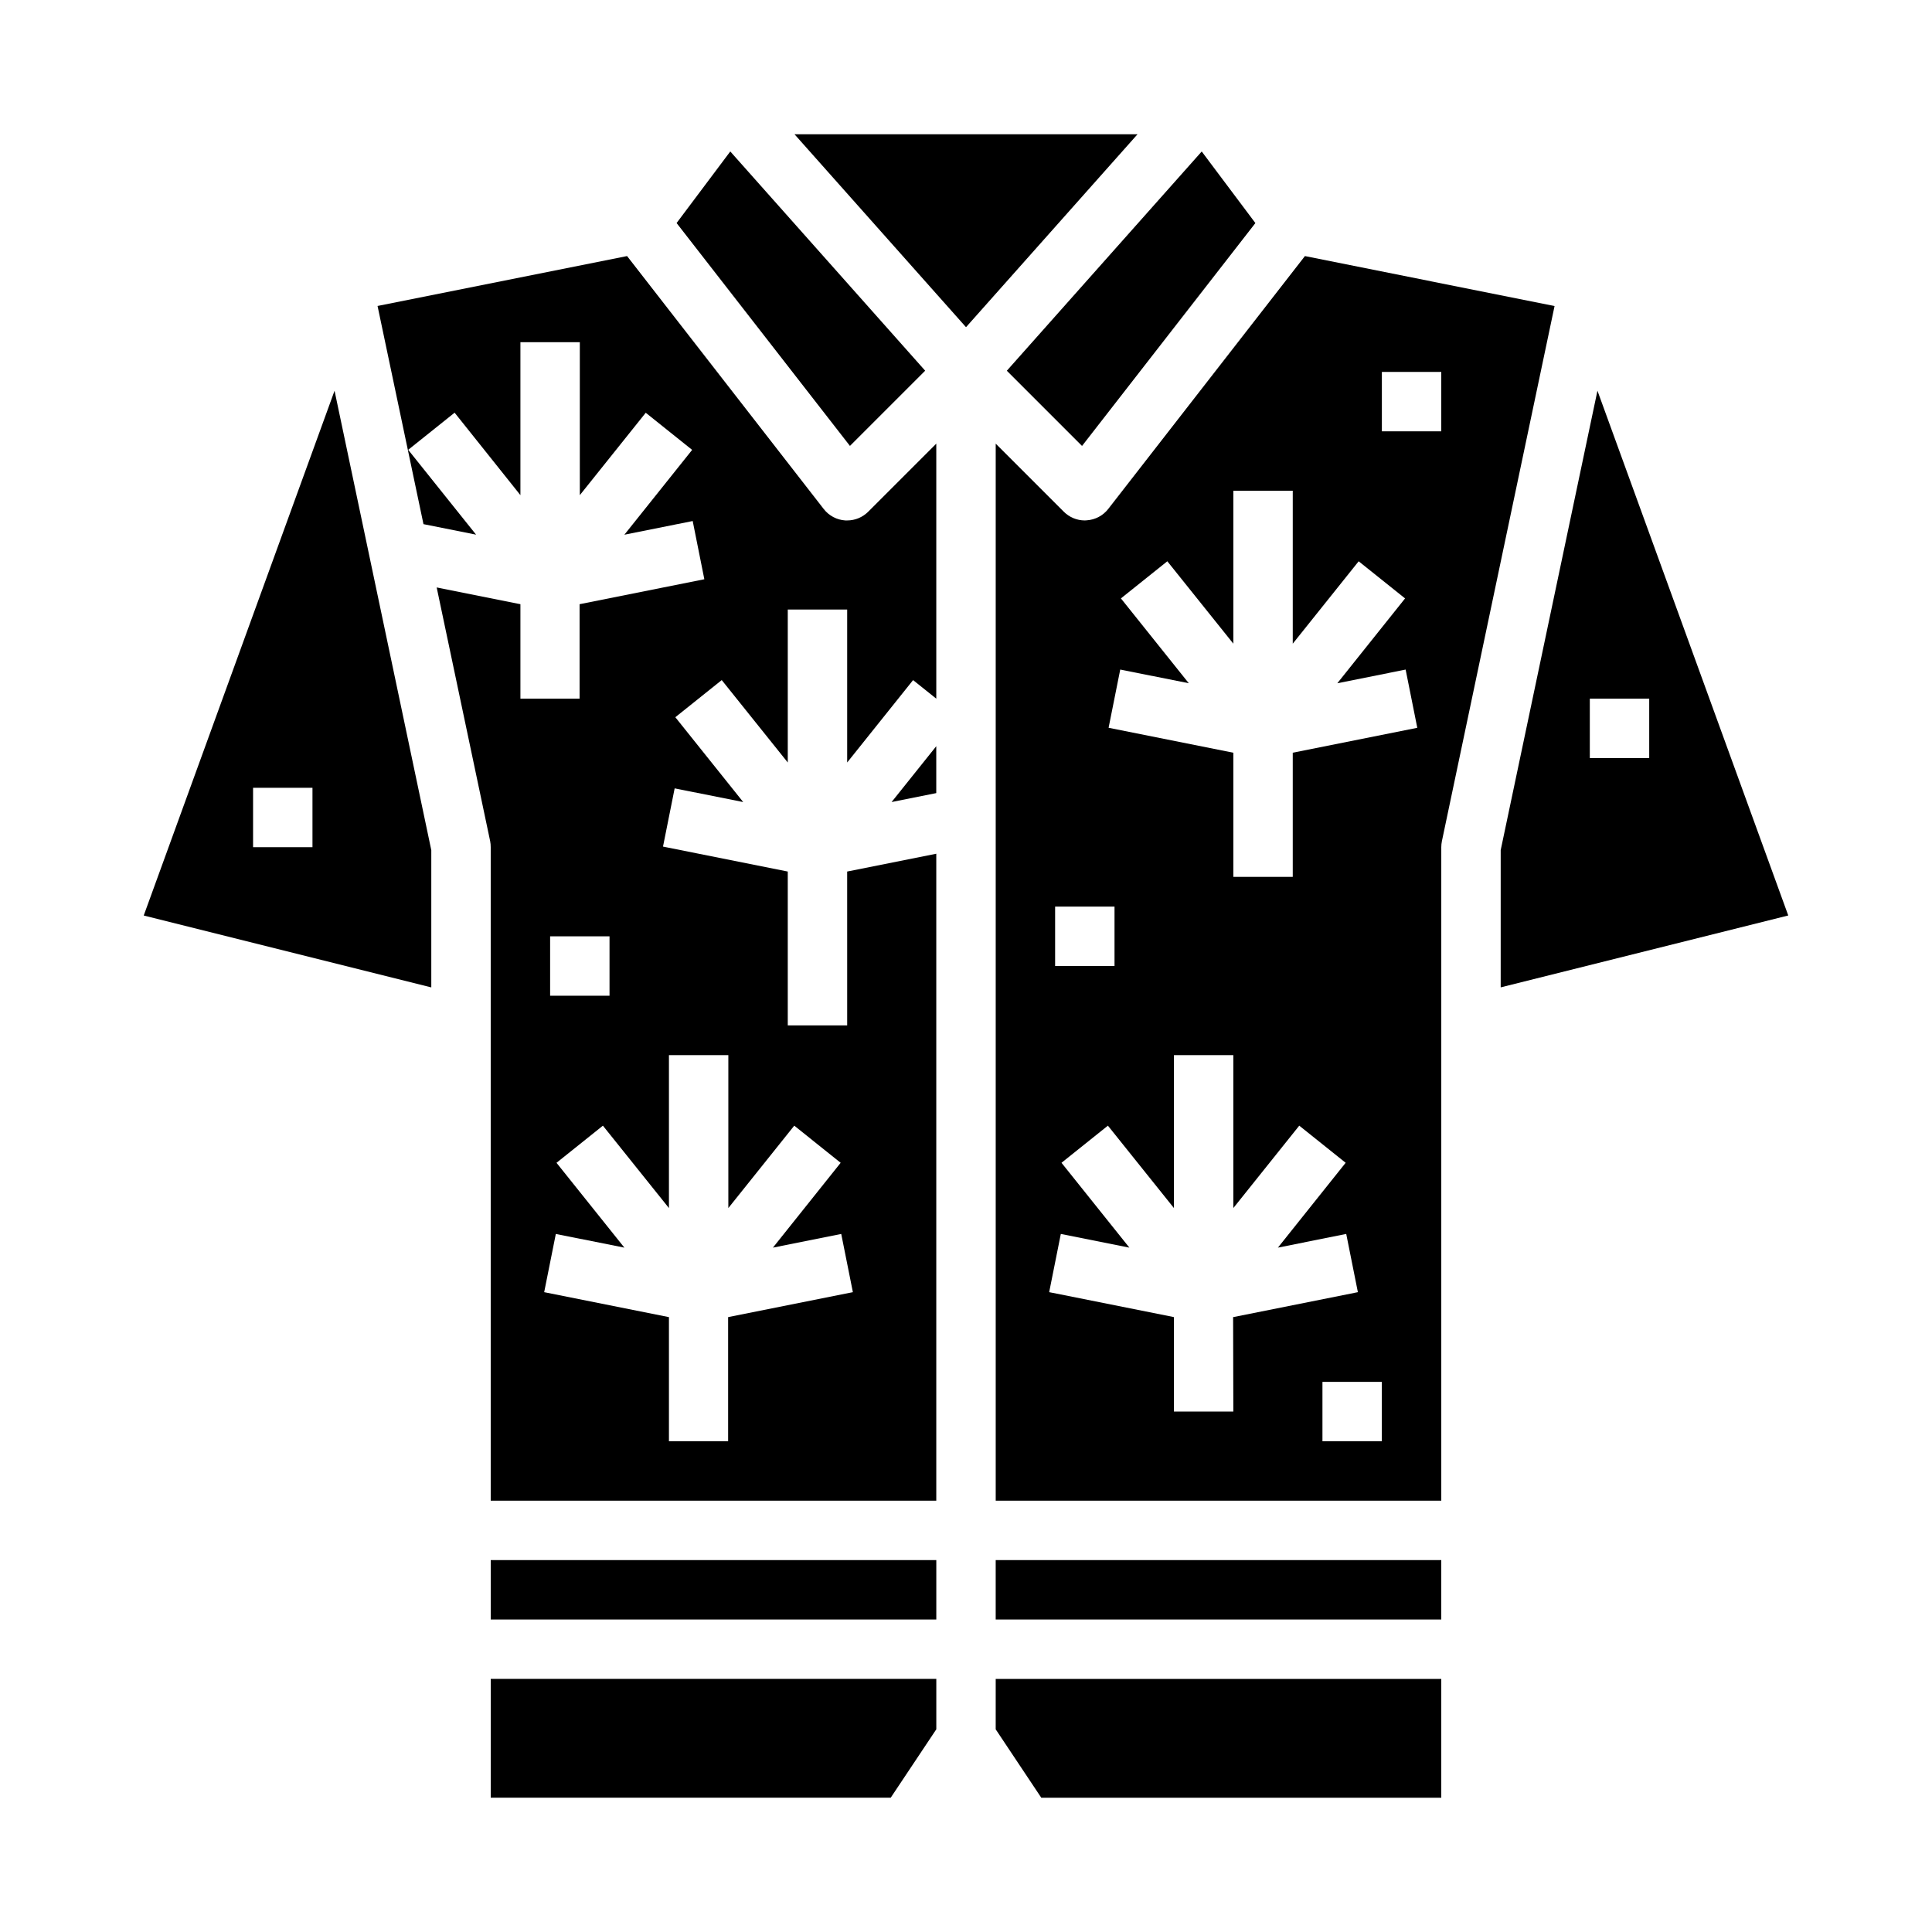 <?xml version="1.0" encoding="UTF-8"?>
<!-- Uploaded to: ICON Repo, www.svgrepo.com, Generator: ICON Repo Mixer Tools -->
<svg fill="#000000" width="800px" height="800px" version="1.1" viewBox="144 144 512 512" xmlns="http://www.w3.org/2000/svg">
 <g>
  <path d="m407.87 602.29 12.082 18.129h106v-31.488h-118.08z"/>
  <path d="m274.05 557.44h118.08v15.742h-118.08z"/>
  <path d="m368.51 281.92h-0.496c-2.25-0.141-4.332-1.242-5.715-3.023l-52.121-67.039-66.125 13.227 12.172 57.82 13.941 2.785-17.988-22.484 12.297-9.84 17.441 21.855v-40.531h15.742v40.531l17.469-21.836 12.297 9.84-17.957 22.48 18.105-3.629 3.086 15.43-33.062 6.613v25.031h-15.68v-25.031l-22.191-4.441 14.168 67.211 0.004 0.004c0.102 0.531 0.152 1.074 0.148 1.621v173.18h118.08v-171.45l-23.617 4.723 0.004 40.777h-15.746v-40.777l-33.062-6.613 3.086-15.43 18.168 3.629-17.988-22.484 12.297-9.84 17.5 21.84v-40.531h15.742v40.531l17.469-21.836 6.148 4.918v-67.586l-18.051 18.051c-1.473 1.477-3.477 2.305-5.562 2.305zm-78.723 110.21h15.742v15.742l-15.742 0.004zm31.488 72.02v-40.531h15.742v40.531l17.469-21.836 12.297 9.84-17.953 22.484 18.105-3.629 3.086 15.43-33.062 6.613v32.902h-15.684v-32.902l-33.062-6.613 3.086-15.43 18.168 3.629-17.988-22.484 12.297-9.84z"/>
  <path d="m354.55 179.58 45.453 51.129 45.453-51.129z"/>
  <path d="m392.12 354.18v-12.43l-11.84 14.801z"/>
  <path d="m274.05 620.41h106l12.082-18.129v-13.359h-118.08z"/>
  <path d="m389.18 242.24-51.648-58.102-14.227 18.969 45.941 59.066z"/>
  <path d="m182.09 386.62 76.207 19.051v-36.371l-25.637-121.75zm44.719-18.105h-15.742v-15.746h15.742z"/>
  <path d="m430.75 262.18 45.941-59.066-14.223-18.969-51.648 58.102z"/>
  <path d="m489.82 211.86-52.121 67.008h0.004c-1.387 1.781-3.473 2.883-5.723 3.023l-0.488 0.031c-2.09 0-4.09-0.828-5.566-2.305l-18.051-18.051v280.13h118.08v-173.18c0-0.547 0.059-1.09 0.168-1.621l29.852-141.79zm-66.203 172.4h15.742v15.742l-15.742 0.004zm47.23 133.82h-15.742v-25.031l-33.062-6.613 3.086-15.43 18.168 3.629-17.988-22.484 12.297-9.84 17.5 21.84v-40.535h15.742v40.531l17.469-21.836 12.297 9.84-17.953 22.484 18.105-3.629 3.086 15.43-33.062 6.613zm39.359 7.871h-15.742v-15.742h15.742zm-23.613-182.47v32.906h-15.742v-32.906l-33.062-6.613 3.086-15.43 18.168 3.629-17.988-22.484 12.297-9.84 17.5 21.84v-40.531h15.742v40.531l17.469-21.836 12.297 9.84-17.957 22.484 18.105-3.629 3.086 15.43zm39.359-85.176h-15.742v-15.742h15.742z"/>
  <path d="m567.34 247.54-25.641 121.75v36.371l76.207-19.051zm-2.023 97.352v-15.746h15.742v15.742z"/>
  <path d="m407.87 557.44h118.08v15.742h-118.08z"/>
 </g>
</svg>